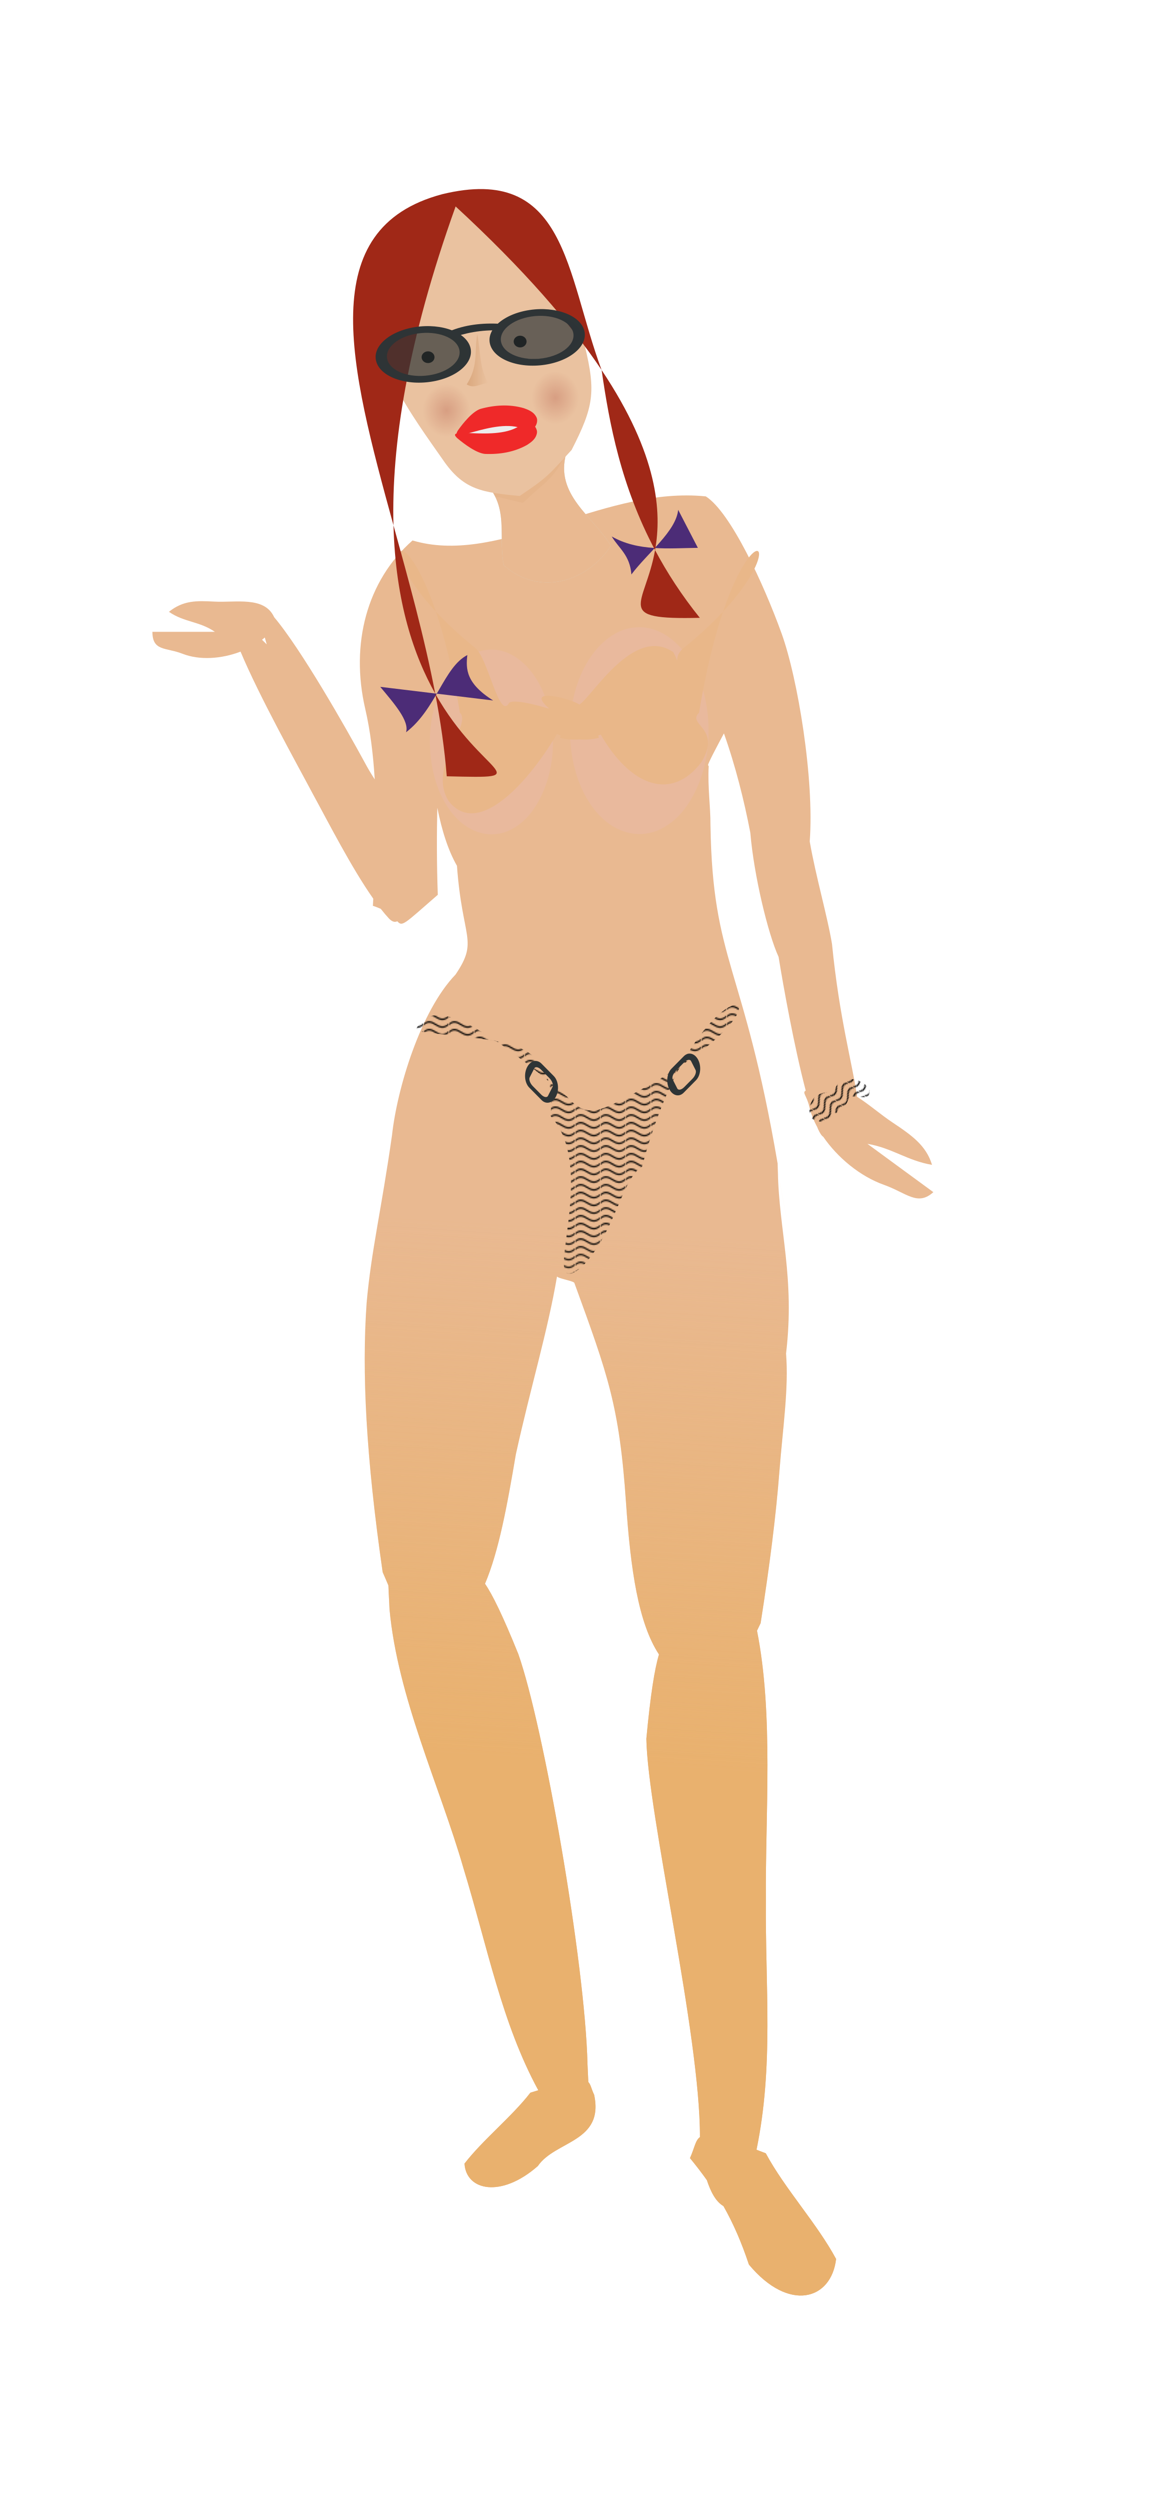 <?xml version="1.0" encoding="UTF-8" standalone="no"?>
<!-- Created with Inkscape (http://www.inkscape.org/) -->

<svg
   xmlns:dc="http://purl.org/dc/elements/1.1/"
   xmlns:cc="http://creativecommons.org/ns#"
   xmlns:rdf="http://www.w3.org/1999/02/22-rdf-syntax-ns#"
   xmlns:svg="http://www.w3.org/2000/svg"
   xmlns="http://www.w3.org/2000/svg"
   xmlns:xlink="http://www.w3.org/1999/xlink"
   xmlns:sodipodi="http://sodipodi.sourceforge.net/DTD/sodipodi-0.dtd"
   xmlns:inkscape="http://www.inkscape.org/namespaces/inkscape"
   id="svg2"
   viewBox="0 0 620 1333"
   sodipodi:docname="basicbikiniladynew.svg"
   version="1.1"
   inkscape:version="0.92.2 5c3e80d, 2017-08-06"
   width="620"
   height="1333">
  <defs
     id="defs4">
    <pattern
       inkscape:collect="always"
       xlink:href="#pattern12642"
       id="pattern12647"
       patternTransform="matrix(0.62,0,0,1,-1427.94,-1243.762)" />
    <pattern
       inkscape:collect="always"
       xlink:href="#pattern5701"
       id="pattern12642"
       patternTransform="matrix(0.435,0,0,0.689,-25.095,219.03)" />
    <linearGradient
       inkscape:collect="always"
       id="linearGradient11878">
      <stop
         style="stop-color:#daa77d;stop-opacity:1;"
         offset="0"
         id="stop11874" />
      <stop
         style="stop-color:#daa77d;stop-opacity:0;"
         offset="1"
         id="stop11876" />
    </linearGradient>
    <linearGradient
       inkscape:collect="always"
       id="linearGradient11868">
      <stop
         style="stop-color:#b55c4b;stop-opacity:1;"
         offset="0"
         id="stop11864" />
      <stop
         style="stop-color:#b55c4b;stop-opacity:0;"
         offset="1"
         id="stop11866" />
    </linearGradient>
    <pattern
       id="pattern5830"
       xlink:href="#Wavy"
       patternTransform="matrix(-.322 .45 .814 .581 -466.73 453.55)"
       inkscape:collect="always" />
    <pattern
       id="pattern5701"
       xlink:href="#Wavy"
       patternTransform="translate(-2452 -957.14)"
       inkscape:collect="always" />
    <pattern
       id="Wavy"
       height="5.181"
       width="30.066"
       patternUnits="userSpaceOnUse"
       inkscape:stockid="Wavy"
       inkscape:collect="always">
      <path
         id="path5136"
         style="fill:black"
         d="m7.597 0.061c-2.518-0.248-4.941 0.241-7.607 1.727v1.273c2.783-1.63 5.183-2.009 7.482-1.781 2.298 0.228 4.497 1.081 6.781 1.938 4.567 1.713 9.551 3.458 15.813-0.157l-0.004-1.273c-6.44 3.709-10.816 1.982-15.371 0.273-2.278-0.854-4.576-1.75-7.094-2z" />
    </pattern>
    <linearGradient
       id="linearGradient6004"
       y2="220.81"
       gradientUnits="userSpaceOnUse"
       x2="-904.75"
       y1="632.24"
       x1="-928.25"
       inkscape:collect="always">
      <stop
         id="stop5946"
         style="stop-color:#e9b16e"
         offset="0" />
      <stop
         id="stop5948"
         style="stop-color:#e9b16e;stop-opacity:0"
         offset="1" />
    </linearGradient>
    <radialGradient
       id="radialGradient6006"
       gradientUnits="userSpaceOnUse"
       cy="-240.49"
       cx="48.571"
       gradientTransform="matrix(1,0,0,1.062,0,15.031)"
       r="22.857"
       inkscape:collect="always">
      <stop
         id="stop5741"
         style="stop-color:#d33d02"
         offset="0" />
      <stop
         id="stop5743"
         style="stop-color:#d33d02;stop-opacity:0"
         offset="1" />
    </radialGradient>
    <linearGradient
       id="linearGradient6008"
       y2="-454.78"
       gradientUnits="userSpaceOnUse"
       y1="-454.78"
       x2="82.857"
       x1="62.857"
       inkscape:collect="always">
      <stop
         id="stop5779"
         style="stop-color:#690000"
         offset="0" />
      <stop
         id="stop5781"
         style="stop-color:#690000;stop-opacity:0"
         offset="1" />
    </linearGradient>
    <radialGradient
       id="radialGradient3016"
       xlink:href="#radialGradient6006"
       gradientUnits="userSpaceOnUse"
       cy="-240.49"
       cx="48.571"
       gradientTransform="matrix(1,0,0,1.062,0,15.031)"
       r="22.857"
       inkscape:collect="always" />
    <linearGradient
       id="linearGradient3018"
       y2="-454.78"
       xlink:href="#linearGradient6008"
       gradientUnits="userSpaceOnUse"
       x2="82.857"
       y1="-454.78"
       x1="62.857"
       inkscape:collect="always" />
    <radialGradient
       inkscape:collect="always"
       xlink:href="#linearGradient11868"
       id="radialGradient11870"
       cx="-321.431"
       cy="173.79"
       fx="-321.431"
       fy="173.79"
       r="38.571"
       gradientTransform="matrix(0.327,0,0,0.364,467.473,-79.443)"
       gradientUnits="userSpaceOnUse" />
    <radialGradient
       inkscape:collect="always"
       xlink:href="#linearGradient11868"
       id="radialGradient11872"
       cx="-321.431"
       cy="173.79"
       fx="-321.431"
       fy="173.79"
       r="38.571"
       gradientTransform="matrix(0.327,0,0,0.364,409.368,-72.635)"
       gradientUnits="userSpaceOnUse" />
    <linearGradient
       inkscape:collect="always"
       xlink:href="#linearGradient11878"
       id="linearGradient11880"
       x1="206.079"
       y1="472.315"
       x2="241.878"
       y2="472.315"
       gradientUnits="userSpaceOnUse"
       gradientTransform="matrix(0.327,0,0,0.298,247.594,-176.854)" />
    <filter
       inkscape:collect="always"
       style="color-interpolation-filters:sRGB"
       id="filter12765"
       x="-0.01"
       width="1.019"
       y="-0.016"
       height="1.032">
      <feGaussianBlur
         inkscape:collect="always"
         stdDeviation="0.161"
         id="feGaussianBlur12767" />
    </filter>
    <linearGradient
       inkscape:collect="always"
       xlink:href="#linearGradient6004"
       id="linearGradient12817"
       gradientUnits="userSpaceOnUse"
       x1="-928.25"
       y1="632.24"
       x2="-904.75"
       y2="220.81" />
    <radialGradient
       inkscape:collect="always"
       xlink:href="#radialGradient6006"
       id="radialGradient12819"
       gradientUnits="userSpaceOnUse"
       gradientTransform="matrix(1,0,0,1.062,0,15.031)"
       cx="48.571"
       cy="-240.49"
       r="22.857" />
    <linearGradient
       inkscape:collect="always"
       xlink:href="#linearGradient6008"
       id="linearGradient12821"
       gradientUnits="userSpaceOnUse"
       x1="62.857"
       y1="-454.78"
       x2="82.857"
       y2="-454.78" />
  </defs>
  <sodipodi:namedview
     id="base"
     bordercolor="#666666"
     inkscape:pageshadow="2"
     inkscape:window-y="0"
     pagecolor="#ffffff"
     inkscape:window-maximized="1"
     inkscape:zoom="0.53"
     inkscape:window-x="4"
     inkscape:window-height="856"
     showgrid="false"
     borderopacity="1.0"
     inkscape:current-layer="layer1"
     inkscape:cx="310.73867"
     inkscape:snap-nodes="true"
     inkscape:cy="884.10543"
     inkscape:window-width="1436"
     inkscape:object-paths="false"
     inkscape:pageopacity="0.0"
     inkscape:document-units="px"
     inkscape:snap-global="false"
     fit-margin-top="0"
     fit-margin-left="0"
     fit-margin-right="0"
     fit-margin-bottom="0" />
  <g
     id="layer1"
     inkscape:label="Calque 1"
     inkscape:groupmode="layer"
     transform="translate(-147.182,337.665)">
    <g
       id="g12815"
       transform="translate(81.132,-109.434)">
      <g
         transform="matrix(0.628,0,0,0.689,888.21,271.19)"
         id="g5983">
        <path
           inkscape:connector-curvature="0"
           style="fill:#e9b991;stroke-width:0"
           d="m -725.99,-341.44 c -82.34,-0.009 -162.4,53.83 -232.69,34.844 -38.879,31.162 -52.933,80.176 -40.188,130.28 4.379,17.215 6.829,35.97 8.063,54.594 -3.112,-4.405 -6.006,-8.785 -8.5,-13.094 -16.096,-26.985 -53.982,-87.626 -76.938,-112.41 -0.064,-0.12 -0.09,-0.189 -0.156,-0.312 -8.406,-16.055 -32.66,-10.814 -50.688,-11.75 -15.13,-0.752 -26.435,-0.965 -38.562,7.906 12.996,8.197 26.003,7.272 39,15.469 h -53.031 c 0,15.21 11.395,11.961 25.5,16.969 14.457,5.199 33.168,4.057 49.375,-1.625 15.985,34.798 48.121,87.286 61.437,110.16 13.389,22.319 32.78,57.023 51.344,81.062 -0.12,1.794 -0.23,3.843 -0.344,5.5 2.559,0.74 4.768,1.539 6.719,2.344 2.357,2.744 4.712,5.281 7,7.531 2.845,2.645 5.036,2.935 7.031,2.094 4.444,4.341 5.375,2.473 34.406,-20.5 -0.955,-24.89 -0.916,-46.947 -0.406,-67.375 3.773,17.364 9.179,33.027 16.688,44.938 4.531,57.27 18.568,57.461 -1.219,84.156 -29.739,28.13 -49.601,88.066 -53.938,124.16 -9.112,58.342 -17.568,89.014 -21.562,129.62 -4.257,54.37 -0.462,119.83 13.594,208.69 1.787,3.672 3.365,7.054 4.875,10.312 0.215,6.301 0.725,12.589 0.937,18.219 6.868,68.387 42.715,137.07 62.75,200.31 20.584,61.407 32.539,119.96 63.656,172.09 -2.179,0.602 -4.308,1.197 -6.719,1.875 -15.542,18.385 -40.427,36.49 -55.969,54.875 1.292,20.943 31.131,26.93 62.344,1.875 14.8,-19.723 56.455,-18.302 47.812,-55.125 -2.376,-4.435 -2.802,-7.91 -4.937,-9.844 -0.217,-4.868 -0.554,-9.658 -0.719,-14.031 -2.012,-78.331 -37.313,-261.87 -58.75,-317.16 -13.184,-29.778 -22.024,-46.119 -28.312,-54.438 11.772,-25.265 18.873,-60.809 26.188,-100.16 12.562,-52.019 27.066,-95.222 34.969,-137.62 1.493,1.67 13.111,3.28 14.687,4.844 28.689,71.685 38.261,95.133 43.938,170.09 3.881,52.156 10.542,93.434 28,117.56 -3.629,10.983 -7.191,30.754 -10.719,65.25 1.205,58.732 45.783,228.79 45.531,308.25 -3.958,2.59 -4.607,8.462 -8.469,16.281 5.247,5.81 9.983,11.442 14.344,17.031 3.175,8.72 7.39,16.555 14.094,20.094 8.622,13.864 15.44,28.328 21.625,45.25 33.979,37.231 70.058,27.445 74.094,-4.312 -16.213,-27.492 -43.537,-54.32 -59.75,-81.813 -2.825,-0.989 -5.325,-1.843 -7.875,-2.719 14.701,-65.056 7.39,-125.34 7.969,-193.03 -0.568,-66.902 6.602,-143.63 -7.531,-208.66 0.968,-1.883 1.999,-3.806 3.062,-5.812 7.658,-44.431 13.03,-83.018 15.938,-117.28 2.934,-34.263 7.997,-64.221 5.656,-91.406 7.637,-58.601 -5.981,-95.171 -6.938,-140.44 -0.002,-0.041 18.501,89.856 0,-0.125 -0.053,-2.216 -0.132,-4.371 -0.219,-6.5 -29.139,-155.38 -55.228,-154.97 -57.062,-262.12 0.101,-13.781 -2.443,-28.798 -1.5,-45.344 -0.173,-0.279 -0.358,-0.536 -0.531,-0.812 0.081,-1.71 6.862,-13.249 13.469,-24.562 9.768,25.078 17.199,52.023 22.438,76.938 0.004,0.02 -0.004,0.042 0,0.062 3.038,32.915 14.985,78.147 24,95.969 4.174,23.41 13.309,69.667 23.062,103.47 -3.204,1.637 0.709,3.553 3.094,12.5 1.254,5.149 3.548,10.474 6.688,15.75 0.245,0.546 0.475,1.111 0.719,1.625 1.465,2.863 2.954,5.128 4.375,5.844 12.061,16.031 31.239,30.635 51.625,37.219 19.342,6.312 28.474,16.703 41.938,5.656 -18.683,-12.468 -37.348,-24.939 -56.031,-37.406 20.992,3.214 33.915,13.067 54.906,16.281 -4.97,-14.999 -17.122,-22.81 -33.781,-32.938 -9.66,-5.847 -19.585,-13.785 -29.875,-19.75 -4.188,-26.596 -15.146,-61.214 -21.312,-118.16 -3.901,-21.556 -13.96,-53.065 -18.938,-79.438 3.979,-48.439 -10.228,-126.36 -23.812,-160.72 -15.225,-38.506 -43.404,-94.053 -64.469,-106.31 -5.507,-0.517 -11.011,-0.749 -16.5,-0.75 z m -358.21,109.94 c 0.502,1.67 1.05,3.423 1.656,5.312 -1.359,-1.243 -2.703,-2.425 -4,-3.562 0.8,-0.56 1.585,-1.162 2.344,-1.75 z"
           id="path5816" />
        <g
           transform="translate(-1037.1,-545.71)"
           id="g5976">
          <g
             transform="translate(1040,542.86)"
             id="g5938">
            <g
               transform="matrix(0.692,0,0,1,1259.8,1001.4)"
               style="fill:url(#Wavy)"
               id="g5558">
              <path
                 inkscape:connector-curvature="0"
                 style="fill:url(#pattern5701);stroke-width:0"
                 sodipodi:nodetypes="cccccsc"
                 d="m -2928.3,-820.49 c -25.165,9.453 -32.772,51.377 -74.375,77.798 -57.093,29.436 24.747,-74.038 -37.875,-116.98 7.614,-65.71 -65.075,-55.892 -166.4,-66.133 15.621,-17.869 43.855,-26.074 187.21,51.411 19.37,14.206 35.248,11.959 60.897,3.869 269.79,-85.089 106.9,-132 30.548,50.03 z"
                 id="path5560" />
            </g>
          </g>
          <path
             inkscape:connector-curvature="0"
             style="fill:#2e3436;stroke-width:0"
             d="m 308.88,638.27 c 3.912,-3.603 9.375,-2.361 12.247,2.786 2.872,5.147 2.034,12.194 -1.877,15.798 l -10.449,9.625 c -3.912,3.603 -9.371,2.358 -12.243,-2.789 -2.872,-5.147 -2.038,-12.191 1.874,-15.794 l 10.449,-9.625 z m 0.31,4.725 -7.062,6.506 c -2.347,2.162 -3.514,5.196 -2.616,6.804 l 3.835,6.872 c 0.898,1.608 3.509,1.162 5.856,-1 l 7.062,-6.506 c 2.347,-2.162 3.514,-5.196 2.616,-6.804 l -3.835,-6.872 c -0.898,-1.609 -3.509,-1.162 -5.856,1 z"
             id="path5708" />
          <path
             d="m 187.99,643.98 c -3.912,-3.603 -9.375,-2.361 -12.247,2.786 -2.872,5.147 -2.034,12.194 1.877,15.797 l 10.449,9.625 c 3.912,3.603 9.371,2.358 12.243,-2.789 2.872,-5.147 2.038,-12.191 -1.874,-15.794 l -10.449,-9.625 z m -0.31,4.725 7.062,6.506 c 2.347,2.162 3.514,5.196 2.616,6.804 l -3.835,6.872 c -0.898,1.608 -3.509,1.162 -5.856,-1 l -7.062,-6.506 c -2.347,-2.162 -3.514,-5.196 -2.616,-6.804 l 3.835,-6.872 c 0.898,-1.609 3.509,-1.162 5.856,1 z"
             inkscape:connector-curvature="0"
             style="fill:#2e3436;stroke-width:0"
             id="rect5703" />
        </g>
        <path
           d="m -725.99,-341.44 c -82.34,-0.009 -162.4,53.83 -232.69,34.844 -38.879,31.162 -52.933,80.176 -40.188,130.28 4.379,17.215 6.829,35.97 8.063,54.594 -3.112,-4.405 -6.006,-8.785 -8.5,-13.094 -16.096,-26.985 -53.982,-87.626 -76.938,-112.41 -0.064,-0.12 -0.09,-0.189 -0.156,-0.312 -8.406,-16.055 -32.66,-10.814 -50.688,-11.75 -15.13,-0.752 -26.435,-0.965 -38.562,7.906 12.996,8.197 26.003,7.272 39,15.469 h -53.031 c 0,15.21 11.395,11.961 25.5,16.969 14.457,5.199 33.168,4.057 49.375,-1.625 15.985,34.798 48.121,87.286 61.437,110.16 13.389,22.319 32.78,57.023 51.344,81.062 -0.12,1.794 -0.23,3.843 -0.344,5.5 2.559,0.74 4.768,1.539 6.719,2.344 2.357,2.744 4.712,5.281 7,7.531 2.845,2.645 5.036,2.935 7.031,2.094 4.444,4.341 5.375,2.473 34.406,-20.5 -0.955,-24.89 -0.916,-46.947 -0.406,-67.375 3.773,17.364 9.179,33.027 16.688,44.938 4.531,57.27 18.568,57.461 -1.219,84.156 -29.739,28.13 -49.601,88.066 -53.938,124.16 -9.112,58.342 -17.568,89.014 -21.562,129.62 -4.257,54.37 -0.462,119.83 13.594,208.69 1.787,3.672 3.365,7.054 4.875,10.312 0.215,6.301 0.725,12.589 0.937,18.219 6.868,68.387 42.715,137.07 62.75,200.31 20.584,61.407 32.539,119.96 63.656,172.09 -2.179,0.602 -4.308,1.197 -6.719,1.875 -15.542,18.385 -40.427,36.49 -55.969,54.875 1.292,20.943 31.131,26.93 62.344,1.875 14.8,-19.723 56.455,-18.302 47.812,-55.125 -2.376,-4.435 -2.802,-7.91 -4.937,-9.844 -0.217,-4.868 -0.554,-9.658 -0.719,-14.031 -2.012,-78.331 -37.313,-261.87 -58.75,-317.16 -13.184,-29.778 -22.024,-46.119 -28.312,-54.438 11.772,-25.265 18.873,-60.809 26.188,-100.16 12.562,-52.019 27.066,-95.222 34.969,-137.62 1.493,1.67 13.111,3.28 14.687,4.844 28.689,71.685 38.261,95.133 43.938,170.09 3.881,52.156 10.542,93.434 28,117.56 -3.629,10.983 -7.191,30.754 -10.719,65.25 1.205,58.732 45.783,228.79 45.531,308.25 -3.958,2.59 -4.607,8.462 -8.469,16.281 5.247,5.81 9.983,11.442 14.344,17.031 3.175,8.72 7.39,16.555 14.094,20.094 8.622,13.864 15.44,28.328 21.625,45.25 33.979,37.231 70.058,27.445 74.094,-4.312 -16.213,-27.492 -43.537,-54.32 -59.75,-81.813 -2.825,-0.989 -5.325,-1.843 -7.875,-2.719 14.701,-65.056 7.39,-125.34 7.969,-193.03 -0.568,-66.902 6.602,-143.63 -7.531,-208.66 0.968,-1.883 1.999,-3.806 3.062,-5.812 7.658,-44.431 13.03,-83.018 15.938,-117.28 2.934,-34.263 7.997,-64.221 5.656,-91.406 7.637,-58.601 -5.981,-95.171 -6.938,-140.44 -0.002,-0.041 18.501,89.856 0,-0.125 -0.053,-2.216 -0.132,-4.371 -0.219,-6.5 -29.139,-155.38 -55.228,-154.97 -57.062,-262.12 0.101,-13.781 -2.443,-28.798 -1.5,-45.344 -0.173,-0.279 -0.358,-0.536 -0.531,-0.812 0.081,-1.71 6.862,-13.249 13.469,-24.562 9.768,25.078 17.199,52.023 22.438,76.938 0.004,0.02 -0.004,0.042 0,0.062 3.038,32.915 14.985,78.147 24,95.969 4.174,23.41 13.309,69.667 23.062,103.47 -3.204,1.637 0.709,3.553 3.094,12.5 1.254,5.149 3.548,10.474 6.688,15.75 0.245,0.546 0.475,1.111 0.719,1.625 1.465,2.863 2.954,5.128 4.375,5.844 12.061,16.031 31.239,30.635 51.625,37.219 19.342,6.312 28.474,16.703 41.938,5.656 -18.683,-12.468 -37.348,-24.939 -56.031,-37.406 20.992,3.214 33.915,13.067 54.906,16.281 -4.97,-14.999 -17.122,-22.81 -33.781,-32.938 -9.66,-5.847 -19.585,-13.785 -29.875,-19.75 -4.188,-26.596 -15.146,-61.214 -21.312,-118.16 -3.901,-21.556 -13.96,-53.065 -18.938,-79.438 3.979,-48.439 -10.228,-126.36 -23.812,-160.72 -15.225,-38.506 -43.404,-94.053 -64.469,-106.31 -5.507,-0.517 -11.011,-0.749 -16.5,-0.75 z m -358.21,109.94 c 0.502,1.67 1.05,3.423 1.656,5.312 -1.359,-1.243 -2.703,-2.425 -4,-3.562 0.8,-0.56 1.585,-1.162 2.344,-1.75 z"
           inkscape:connector-curvature="0"
           style="fill:url(#linearGradient12817);stroke-width:0"
           id="path5942" />
        <g
           transform="translate(-706.57,-71.429)"
           id="g5956">
          <g
             transform="matrix(0.851,0,0,1.22,-365.69,262.99)"
             id="g5755">
            <path
               d="m 273.64,-280.49 c 0.292,22.521 -14.411,43.747 -34.797,52.796 -23.474,11.055 -53.588,5.94 -71.603,-12.896 -15.067,-14.974 -20.589,-38.694 -13.229,-58.685 7.924,-22.915 31.021,-38.87 55.04,-39.71 23.946,-1.486 48.392,11.947 58.852,33.744 3.769,7.67 5.751,16.204 5.738,24.751 z"
               inkscape:connector-curvature="0"
               style="fill:#e9b99d;stroke-width:0"
               id="path5757" />
            <ellipse
               transform="translate(165.71,-40)"
               style="fill:url(#radialGradient12819);stroke-width:0"
               id="path5759"
               cx="48.571"
               cy="-240.495"
               rx="22.857"
               ry="24.286" />
          </g>
          <circle
             transform="matrix(0.778,0,0,1,-244.66,380.29)"
             style="fill:url(#linearGradient12821);stroke-width:0"
             id="path5763"
             cx="72.857"
             cy="-454.781"
             r="10" />
        </g>
        <g
           transform="translate(-620,-697.43)"
           id="g5966">
          <g
             transform="matrix(0.959,0,0,1.366,-349.57,921.17)"
             id="g5749">
            <path
               inkscape:connector-curvature="0"
               style="fill:#e9b99d;stroke-width:0"
               d="m 273.64,-280.49 c 0.292,22.521 -14.411,43.747 -34.797,52.796 -23.474,11.055 -53.588,5.94 -71.603,-12.896 -15.067,-14.974 -20.589,-38.694 -13.229,-58.685 7.924,-22.915 31.021,-38.87 55.04,-39.71 23.946,-1.486 48.392,11.947 58.852,33.744 3.769,7.67 5.751,16.204 5.738,24.751 z"
               id="path5734" />
            <ellipse
               transform="translate(165.71,-40)"
               style="fill:url(#radialGradient3016);stroke-width:0"
               id="path5737"
               cx="48.571"
               cy="-240.495"
               rx="22.857"
               ry="24.286" />
          </g>
          <circle
             transform="matrix(0.778,0,0,1,-203.13,988.29)"
             style="fill:url(#linearGradient3018);stroke-width:0"
             id="path5785"
             cx="72.857"
             cy="-454.781"
             r="10" />
        </g>
        <path
           d="m -570.34,118.63 c -1.095,-1.268 -1.924,-2.676 -3.286,-3.803 -6.208,-5.135 -14.055,-5.169 -18.515,-4.032 -1.159,0.296 -2.047,0.893 -3.07,1.339 -2.399,2.17 -3.156,2.475 -4.529,5.929 -0.285,0.717 0.038,1.759 -0.208,2.499 -0.094,0.282 0.166,-1.009 -0.263,-1.082 -0.734,-0.125 -0.749,0.699 -1.343,0.81 -0.705,0.131 -1.633,-0.069 -2.449,-0.104 -5.083,-0.01 -10.218,1.688 -13.175,4.141 -2.049,1.699 -3.603,5.868 -4.575,7.89 -0.131,2.529 0.706,5.37 1.474,8.197 0.126,0.587 10.546,3.77 10.42,3.183 1.363,-1.179 3.129,-1.958 4.911,-2.748 0.119,0.353 0.037,1.131 0.357,1.058 1.262,-0.29 2.707,-2.957 3.35,-3.644 2.868,-3.06 0.99,-0.405 4.559,-3.009 0.843,-0.615 1.458,-1.422 2.187,-2.133 1.433,-1.245 3.252,-2.188 4.35,-3.693 1.166,-1.598 1.465,-3.828 3,-5.139 0.21,-0.18 -0.778,0.685 -0.392,0.716 0.566,0.045 0.714,-0.441 1.07,-0.662 1.185,-0.288 2.287,-0.625 3.688,-0.639 3.815,-0.038 8.489,1.501 11.171,-0.305 0.52,0.288 1.787,-4.481 1.267,-4.769 z"
           inkscape:connector-curvature="0"
           style="fill:url(#pattern5830);stroke-width:0"
           id="path5828" />
        <g
           id="g11920"
           transform="translate(-1822.601,-610.494)">
          <g
             id="g11914"
             transform="translate(1040,542.86)">
            <g
               id="g11912"
               style="fill:url(#Wavy)"
               transform="matrix(0.692,0,0,1,1259.8,1001.4)">
              <path
                 style="fill:#e9b789;fill-opacity:1;stroke-width:0"
                 d="m -2087.814,-1232.302 c -7.84,-0.298 0.04,18.936 41.54,47.021 -17.791,-33.101 -35.045,-46.774 -41.54,-47.021 z m 41.54,47.021 c 10.296,19.156 20.77,44.801 29.443,78.165 v 0 c 15.597,9.453 -39.855,41.712 -14.07,68.133 35.386,29.436 98.597,-13.118 137.41,-56.06 -3.366,-46.866 -32.36,-1.104 0.481,5.646 -0.305,0.574 -0.618,1.171 -0.916,1.722 8.496,1.385 16.473,1.663 23.935,1.308 7.463,0.355 15.44,0.078 23.938,-1.308 -0.298,-0.551 -0.612,-1.147 -0.916,-1.722 32.841,-6.75 5.314,-48.797 1.948,-1.931 38.812,42.942 89.236,52.04 124.622,22.604 25.785,-26.421 -18.347,-28.939 -2.75,-38.392 v 0 c 8.674,-33.365 19.15,-59.011 29.446,-78.168 -12.775,8.646 -28.699,18.122 -48.38,28.137 -15.897,8.09 -0.771,17.402 -12.776,3.196 -48.382,-20.972 -99.648,34.499 -115.136,40.518 -12.879,-5.004 -68.863,-13.865 -36.705,3.402 0,0 -41.456,-8.288 -49.605,-4.756 -12.005,14.206 -25.702,-34.271 -41.599,-42.361 -19.679,-10.014 -35.602,-19.489 -48.377,-28.134 z m 352.577,0 c 75.874,-51.349 39.265,-73.055 0,0 z"
                 id="path12645"
                 inkscape:connector-curvature="0"
                 sodipodi:nodetypes="cccccccccccccccccccccscccccc" />
              <path
                 sodipodi:nodetypes="ccccccccccccccccccc"
                 inkscape:connector-curvature="0"
                 id="path11910"
                 d="m -2087.814,-1232.302 c -7.84,-0.298 0.04,18.936 41.54,47.021 -17.791,-33.101 -35.045,-46.774 -41.54,-47.021 z m 41.54,47.021 c 10.296,19.156 -19.658,58.543 -10.985,91.907 v 0 c 15.597,9.453 -5.42,40.353 20.365,66.774 73.691,-46.95 287.239,-14.138 319.333,-40.018 25.785,-26.421 19.242,-56.567 -5.589,-40.499 l 21.769,-5.889 c 8.674,-33.365 -2.619,-53.122 7.677,-72.278 -12.775,8.646 -28.699,18.122 -48.38,28.137 -15.897,8.09 -15.546,-1.585 -28.412,5.947 -48.382,-20.972 -56.024,43.528 -71.511,49.546 -107.045,-70.234 -57.373,2.284 -157.619,-57.939 -19.679,-10.014 -55.402,-39.868 -48.377,-28.134 z m 352.577,0 c 75.874,-51.349 39.265,-73.055 0,0 z"
                 style="fill:url(#pattern12647);stroke-width:0" />
            </g>
          </g>
        </g>
      </g>
      <path
         id="rect4021"
         style="fill:#d3d7cf;fill-rule:evenodd;stroke-width:0.312"
         inkscape:connector-curvature="0"
         d="m 391.979,62.747 c -11.853,18.501 -37.526,27.737 -57.135,10.427 -3.501,-17.313 4.876,-35.604 -16.626,-49.157 16.643,-3.476 33.288,-6.952 49.931,-10.427 -6.103,22.077 14.325,33.403 23.83,49.157 z" />
      <path
         id="path4024"
         style="fill:#e9b991;fill-opacity:1;fill-rule:evenodd;stroke-width:0.312"
         inkscape:connector-curvature="0"
         d="m 391.979,62.747 c -11.853,18.501 -37.526,27.737 -57.135,10.427 -3.501,-17.313 4.876,-35.604 -16.626,-49.157 16.643,-3.476 33.288,-6.952 49.931,-10.427 -6.103,22.077 14.325,33.403 23.83,49.157 z" />
      <path
         id="path3042"
         style="fill:#4c2c77;fill-opacity:1;stroke-width:0.312"
         inkscape:connector-curvature="0"
         d="m 268.93,137.996 c 7.591,9.071 15.648,18.296 13.77,24.226 16.111,-12.397 20.147,-34.693 32.71,-41.179 -0.871,7.509 -0.681,15.129 13.77,24.226 z" />
      <path
         id="path3044"
         style="fill:#4c2c77;fill-opacity:1;stroke-width:0.312"
         inkscape:connector-curvature="0"
         d="m 392.434,57.798 c 3.788,6.369 9.694,9.848 10.507,20.276 8.621,-11.488 23.772,-22.975 24.958,-34.463 l 10.507,20.276 c -15.493,0.167 -31.973,1.978 -45.972,-6.088 z" />
      <path
         sodipodi:nodetypes="ccccccc"
         inkscape:connector-curvature="0"
         id="path12649"
         d="m 367.037,15.425 c -5.514,11.947 -12.487,15.139 -18.898,21.705 l -3.181,2.807 -12.349,-2.994 -2.245,-0.187 -3.181,-7.297 z"
         style="opacity:0.406;fill:#d59e70;fill-opacity:1;stroke:none;stroke-width:1px;stroke-linecap:butt;stroke-linejoin:miter;stroke-opacity:1;filter:url(#filter12765)" />
      <path
         id="path3897"
         style="fill:#eac2a0;fill-opacity:1;fill-rule:evenodd;stroke-width:0.312"
         inkscape:connector-curvature="0"
         d="m 378.133,-43.623 c 5.897,24.334 4.706,32.316 -7.099,55.328 -12.026,12.966 -12.157,14.102 -27.712,24.519 -19.849,-1.851 -29.345,-3.275 -39.812,-17.658 -18.247,-26.148 -39.494,-53.753 -36.416,-84.568 2.108,-17.27 8.133,-36.018 24.24,-46.751 12.637,-8.489 30.41,-6.209 42.605,1.802 23.613,15.121 36.684,40.312 43.623,65.135 l 0.289,1.093 0.281,1.098 z" />
      <path
         sodipodi:nodetypes="cccccccccccscsccc"
         inkscape:connector-curvature="0"
         id="path3009"
         d="m 301.998,-124.681 c -68.487,18.202 -49.514,91.136 -26.007,176.529 -1.107,-42.194 7.171,-97.518 33.161,-170.003 36.743,33.873 61.496,62.718 77.895,87.234 -19.241,-51.741 -18.63,-109.899 -85.05,-93.761 z m 85.05,93.761 c 4.152,28.817 10.39,61.919 28.521,96.018 3.604,-20.191 1.78,-50.72 -28.521,-96.018 z m 28.521,96.018 c -5.362,30.041 -22.724,37.202 23.878,36.091 -9.704,-12.057 -17.521,-24.135 -23.878,-36.091 z M 275.991,51.848 c 1.079,41.163 11.081,69.832 22.278,89.744 -5.783,-30.258 -14.286,-60.711 -22.278,-89.744 z m 22.278,89.744 c 2.832,14.816 5.014,29.579 6.152,44.095 49.984,1.191 18.932,0.512 -6.152,-44.095 z"
         style="fill:#a02817;fill-opacity:1;fill-rule:evenodd;stroke-width:0.312" />
      <g
         id="g3056"
         style="fill:#2e3436;fill-rule:evenodd"
         transform="matrix(0.295,-0.044,0.049,0.178,648.33,-208.175)">
        <path
           id="path3046"
           inkscape:connector-curvature="0"
           d="m -1312,542.54 c -47.013,0 -85.119,36.731 -85.119,82.045 0,45.314 38.106,82.045 85.119,82.045 47.014,0 85.141,-36.731 85.141,-82.045 0,-45.314 -38.128,-82.045 -85.141,-82.045 z m 0,19.496 c 35.848,0 64.905,27.997 64.905,62.549 0,34.552 -29.057,62.572 -64.905,62.572 -35.848,0 -64.905,-28.02 -64.905,-62.572 0,-34.552 29.057,-62.549 64.905,-62.549 z" />
        <path
           id="path3051"
           inkscape:connector-curvature="0"
           d="m -1106,542.54 c -47.013,0 -85.119,36.731 -85.119,82.045 0,45.314 38.106,82.045 85.119,82.045 47.014,0 85.141,-36.731 85.141,-82.045 0,-45.314 -38.128,-82.045 -85.141,-82.045 z m 0,19.496 c 35.848,0 64.905,27.997 64.905,62.549 0,34.552 -29.057,62.572 -64.905,62.572 -35.848,0 -64.905,-28.02 -64.905,-62.572 0,-34.552 29.057,-62.549 64.905,-62.549 z" />
        <path
           id="rect3053"
           inkscape:connector-curvature="0"
           d="m -1256,569.5 c 30.614,-12.269 61.228,-10.565 91.842,0 v 20.003 c -37.128,-12.16 -65.498,-7.971 -91.842,0 v -20 z" />
      </g>
      <path
         id="path3939"
         d="m 343.568,-49.238 c -1.899,0 -3.438,1.4 -3.438,3.127 0,1.727 1.539,3.127 3.438,3.127 1.899,0 3.439,-1.4 3.439,-3.127 0,-1.727 -1.54,-3.127 -3.439,-3.127 z m -49.122,8.339 c -1.899,0 -3.439,1.4 -3.439,3.127 0,1.727 1.54,3.127 3.439,3.127 1.899,0 3.439,-1.4 3.439,-3.127 0,-1.727 -1.54,-3.127 -3.439,-3.127 z"
         style="fill:#040300;fill-opacity:1;fill-rule:evenodd;stroke-width:0.23"
         inkscape:connector-curvature="0" />
      <path
         id="path3069"
         inkscape:connector-curvature="0"
         style="fill:#2e3436;fill-opacity:0.698;fill-rule:evenodd;stroke-width:0.223"
         d="m 315.451,-41.323 c 0.643,6.47 -8.781,12.616 -21.049,13.728 -12.268,1.112 -22.735,-3.232 -23.378,-9.701 -0.643,-6.47 8.781,-12.616 21.049,-13.728 12.268,-1.112 22.735,3.232 23.378,9.701 z" />
      <path
         id="path3851"
         inkscape:connector-curvature="0"
         style="fill:#2e3436;fill-opacity:0.686;fill-rule:evenodd;stroke-width:0.222"
         d="m 331.364,-46.478 c 0.643,6.373 11.11,10.651 23.378,9.556 12.268,-1.095 21.692,-7.149 21.049,-13.522 -0.643,-6.373 -11.11,-10.651 -23.378,-9.556 -12.268,1.095 -21.692,7.149 -21.049,13.522 z" />
      <rect
         y="-4.297"
         x="314.545"
         height="10.042"
         width="28.775"
         id="rect11884"
         style="opacity:1;fill:#ececec;fill-opacity:1;stroke:none;stroke-width:0.422;stroke-opacity:1" />
      <g
         id="g3893"
         style="fill:#ef2929;fill-rule:evenodd"
         transform="matrix(0.325,-0.037,0.041,0.296,515.354,-165.841)">
        <path
           id="path3888"
           inkscape:connector-curvature="0"
           d="m -560.57,474.82 c -0.75,11.522 -9.354,17.109 -16.025,21.2 -36.272,-40.528 -135.75,9.642 -114.27,-18.052 10.608,-12.641 27.883,-30.458 41.236,-33.438 23.268,-3.951 47.402,-2.855 69.814,7.384 7.26,3.926 15.89,8.614 18.908,19.594 0.235,1.094 0.282,2.2 0.339,3.312 z" />
        <path
           id="path3891"
           inkscape:connector-curvature="0"
           d="m -563.43,495.04 c -0.75,-11.522 -9.354,-17.109 -16.025,-21.2 -36.272,40.528 -135.75,-9.642 -114.27,18.052 10.608,12.641 27.883,30.458 41.236,33.438 23.268,3.951 47.402,2.855 69.814,-7.384 7.26,-3.926 15.89,-8.614 18.908,-19.594 0.235,-1.094 0.282,-2.2 0.339,-3.312 z" />
      </g>
      <path
         id="path3906"
         style="fill:url(#linearGradient11880);fill-opacity:1;stroke-width:0.312"
         inkscape:connector-curvature="0"
         d="m 320.7,-50.134 c -1.657,8.904 0.781,16.883 -5.62,26.86 4.152,2.657 7.465,-0.687 11.723,-0.728 -4.948,-6.734 -4.313,-17.255 -6.104,-26.13 z" />
      <path
         id="path3975"
         inkscape:connector-curvature="0"
         style="opacity:0.35;fill:url(#radialGradient11870);fill-opacity:1;fill-rule:evenodd;stroke-width:0.312"
         d="m 374.842,-16.183 c 0,7.754 -5.655,14.04 -12.631,14.04 -6.976,0 -12.631,-6.286 -12.631,-14.04 0,-7.754 5.655,-14.04 12.631,-14.04 6.976,0 12.631,6.286 12.631,14.04 z" />
      <path
         id="path3987"
         inkscape:connector-curvature="0"
         style="opacity:0.35;fill:url(#radialGradient11872);fill-opacity:1;fill-rule:evenodd;stroke-width:0.312"
         d="m 316.738,-9.375 c 0,7.754 -5.655,14.04 -12.631,14.04 -6.976,0 -12.631,-6.286 -12.631,-14.04 0,-7.754 5.655,-14.04 12.631,-14.04 6.976,0 12.631,6.286 12.631,14.04 z" />
    </g>
  </g>
</svg>
